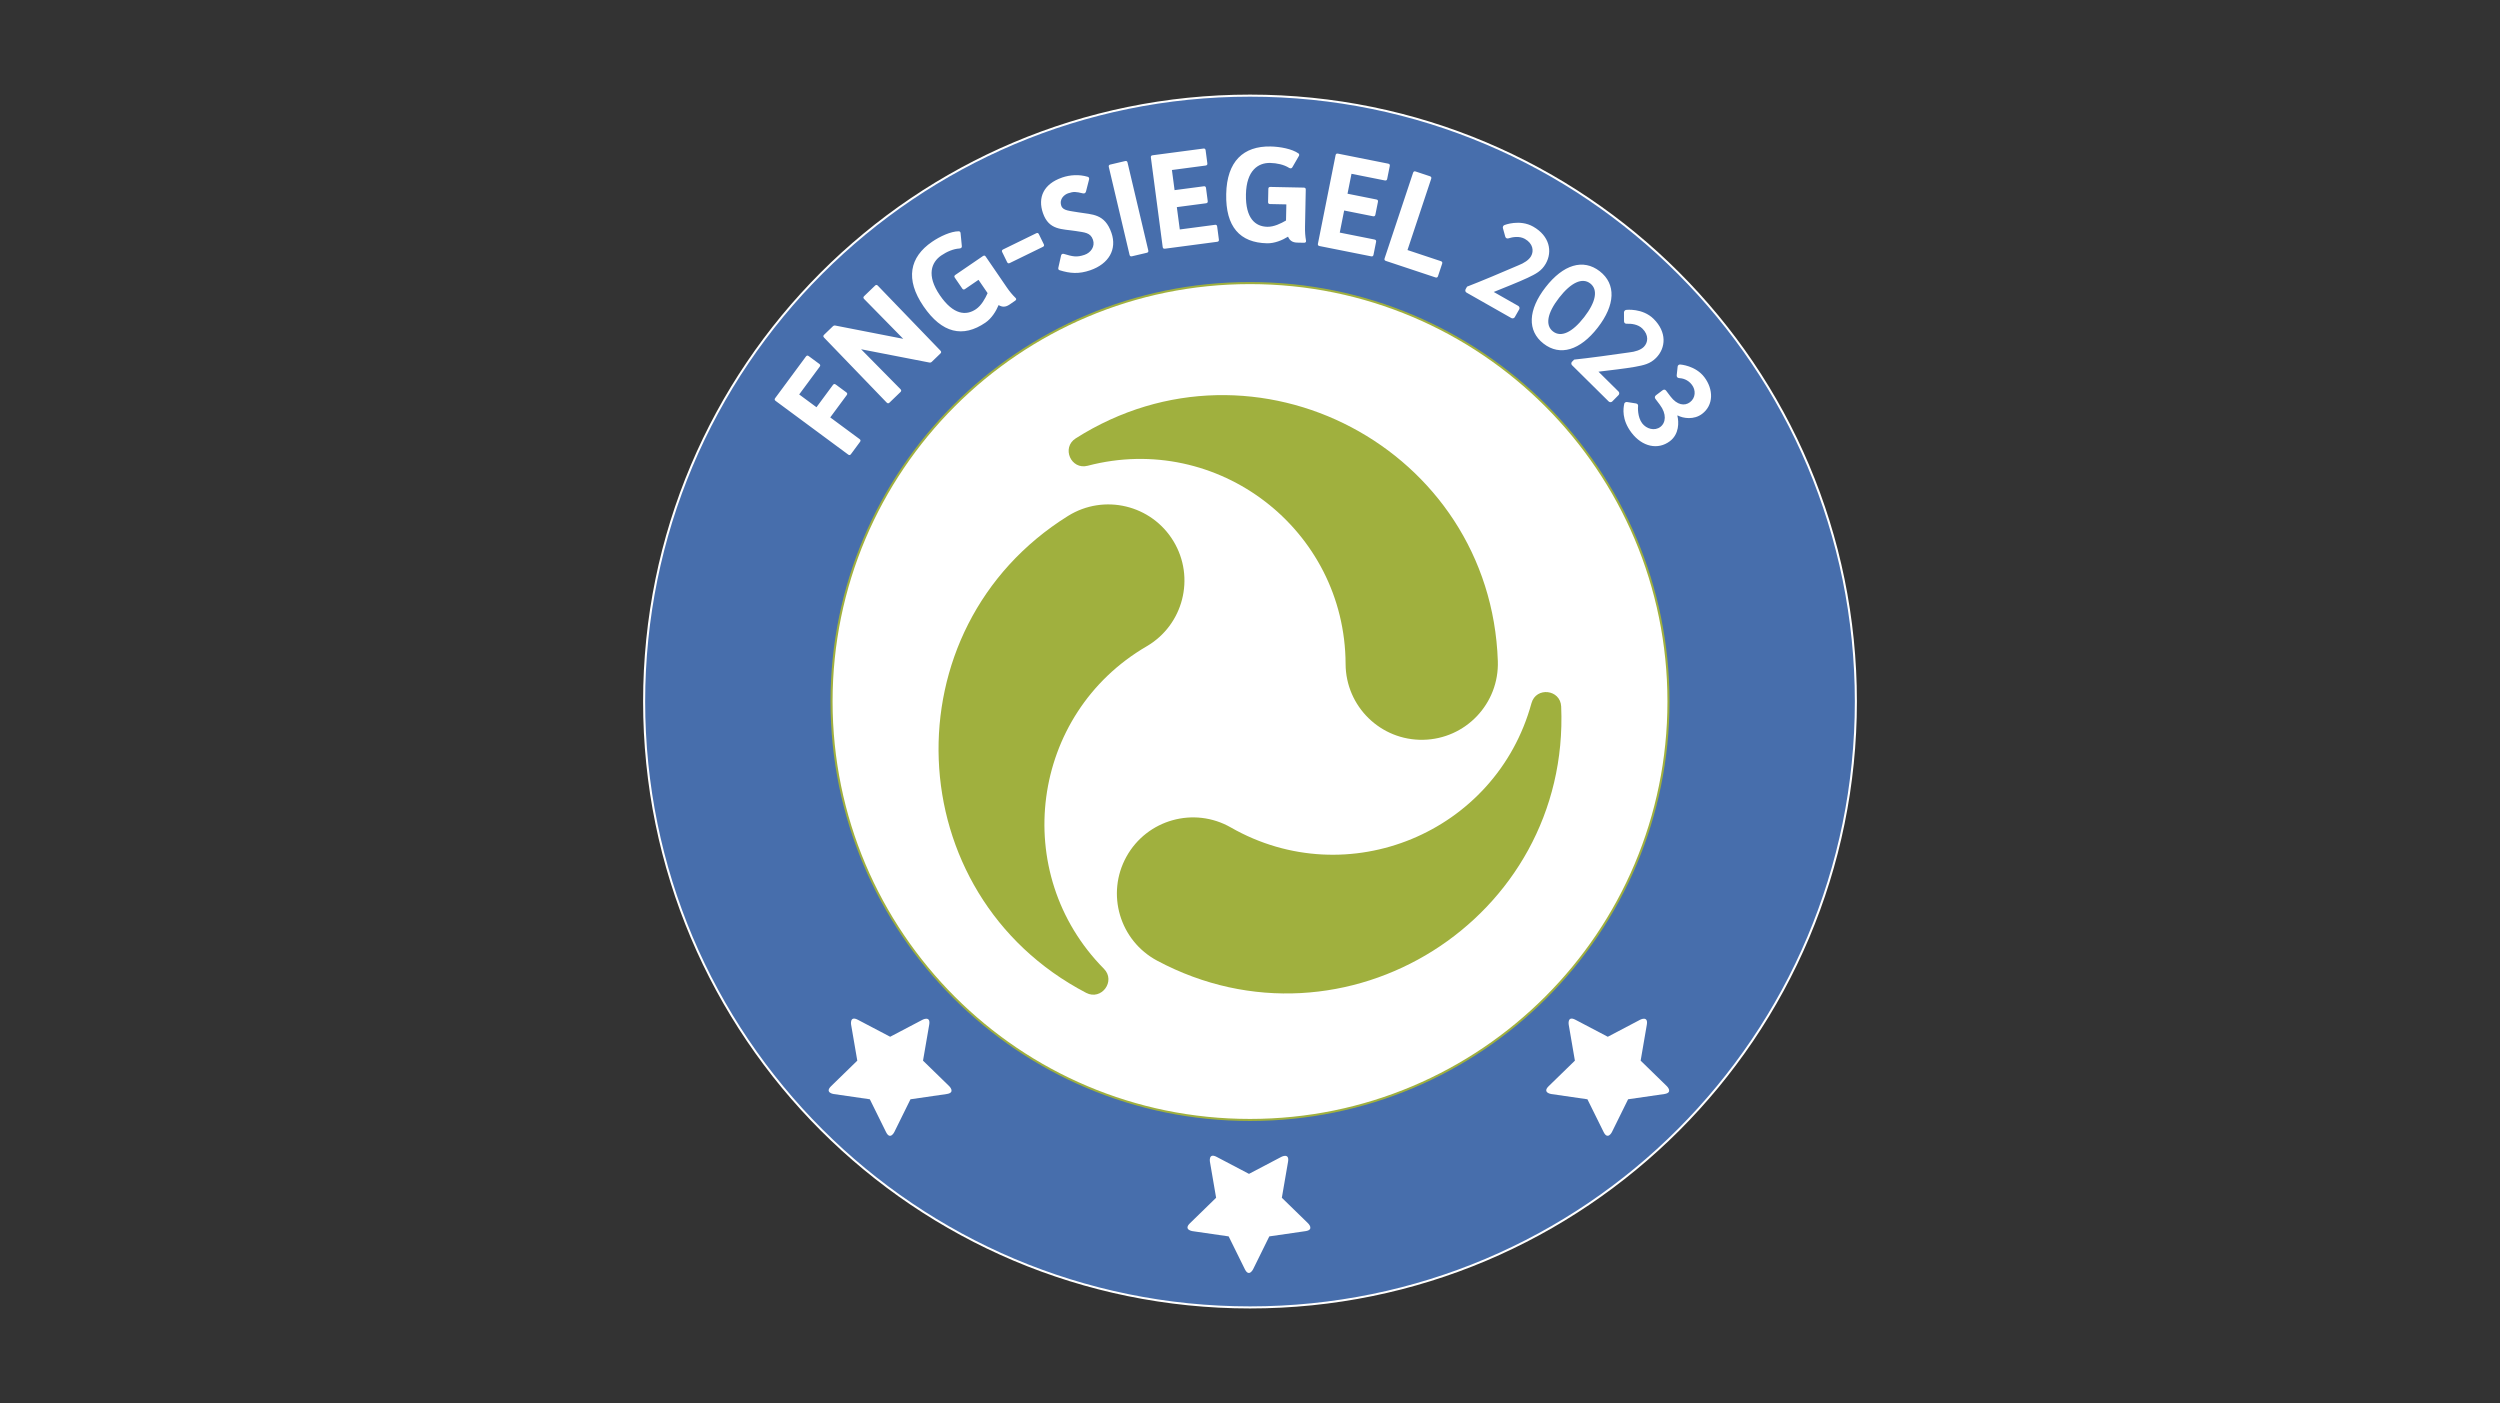 <?xml version="1.0" encoding="UTF-8"?>
<svg id="uuid-0659a181-96da-4bb2-bf21-3718a239d202" data-name="Ebene 1" xmlns="http://www.w3.org/2000/svg" viewBox="0 0 1176 660">
  <rect x="0" y="0" width="1176" height="660" fill="#333333" stroke="none"/>
  <defs>
    <style>
      .uuid-62bbad60-1599-44b6-ac6d-43a630c11e22 {
        fill: #fff;
      }

      .uuid-cb1571f1-2793-4a59-a438-8f3d33529239 {
        fill: #476eac;
      }

      .uuid-eab0f5ab-aec8-41d7-868e-6e1bee247e6f {
        fill: #a0b03e;
      }

      .uuid-954ea0ea-5bc2-4beb-b9c3-c7c2a4cf6832 {
        stroke: #fff;
      }

      .uuid-954ea0ea-5bc2-4beb-b9c3-c7c2a4cf6832, .uuid-f3d12b45-7bec-44df-a256-ca8ba2171f49 {
        fill: none;
        stroke-width: .97px;
      }

      .uuid-f3d12b45-7bec-44df-a256-ca8ba2171f49 {
        stroke: #a0b03e;
      }
    </style>
  </defs>
  <path class="uuid-cb1571f1-2793-4a59-a438-8f3d33529239" d="M873,330c0,157.41-127.58,285.01-284.99,285.01s-285.01-127.6-285.01-285.01S430.6,44.99,588.01,44.99s284.99,127.59,284.99,285.01h0Z"/>
  <path class="uuid-954ea0ea-5bc2-4beb-b9c3-c7c2a4cf6832" d="M873,330c0,157.41-127.58,285.01-284.99,285.01s-285.01-127.6-285.01-285.01S430.6,44.99,588.01,44.99s284.99,127.59,284.99,285.01h0Z"/>
  <path class="uuid-62bbad60-1599-44b6-ac6d-43a630c11e22" d="M784.85,330c0,108.71-88.15,196.83-196.86,196.83s-196.83-88.12-196.83-196.83,88.12-196.84,196.83-196.84,196.86,88.13,196.86,196.84h0Z"/>
  <path class="uuid-f3d12b45-7bec-44df-a256-ca8ba2171f49" d="M784.85,330c0,108.71-88.15,196.83-196.86,196.83s-196.83-88.12-196.83-196.83,88.12-196.84,196.83-196.84,196.86,88.13,196.86,196.84h0Z"/>
  <path class="uuid-eab0f5ab-aec8-41d7-868e-6e1bee247e6f" d="M552.02,254.61c-10.32-17.12-32.65-22.48-49.62-11.91-84.88,52.91-80.13,178.03,8.53,224.34,7.2,3.76,14.07-5.54,8.36-11.32-44.5-44.97-34.58-119.84,20.08-151.68,17.27-10.06,22.97-32.31,12.65-49.43h0Z"/>
  <path class="uuid-eab0f5ab-aec8-41d7-868e-6e1bee247e6f" d="M506.03,206.2c-6.86,4.36-2.24,14.96,5.62,12.89,61.19-16.05,121.08,29.97,121.32,93.24,.08,19.99,16.5,36.05,36.49,35.67,19.99-.38,35.8-17.04,35.12-37.02-3.38-99.97-114.12-158.41-198.55-104.78h0Z"/>
  <path class="uuid-eab0f5ab-aec8-41d7-868e-6e1bee247e6f" d="M734.38,332.37c-.34-8.12-11.83-9.42-13.98-1.58-16.7,61.02-86.5,89.87-141.4,58.45-17.35-9.93-39.47-3.73-49.14,13.76-9.67,17.5-3.14,39.52,14.5,48.92,88.26,47.06,194.24-19.62,190.02-119.56h0Z"/>
  <path class="uuid-62bbad60-1599-44b6-ac6d-43a630c11e22" d="M587.52,552.19h0l15.23-8s3.89-2.05,3.15,2.29l-2.92,16.95h0l12.32,12s3.15,3.07-1.2,3.7l-17.02,2.47h0l-7.61,15.44s-1.94,3.95-3.89,0l-7.62-15.44h0l-17.02-2.47s-4.35-.63-1.2-3.7l12.32-12h0l-2.91-16.95s-.74-4.34,3.15-2.29l15.23,8h0Z"/>
  <path class="uuid-62bbad60-1599-44b6-ac6d-43a630c11e22" d="M756.31,487.69h0l15.21-8s3.89-2.05,3.15,2.29l-2.91,16.95h0l12.32,12s3.15,3.07-1.2,3.7l-17.02,2.47h0l-7.61,15.42s-1.95,3.94-3.9,0l-7.63-15.42h0l-17.02-2.47s-4.35-.63-1.2-3.7l12.33-12h0l-2.91-16.95s-.74-4.34,3.15-2.29l15.23,8h0Z"/>
  <path class="uuid-62bbad60-1599-44b6-ac6d-43a630c11e22" d="M418.73,487.69h0l15.23-8s3.89-2.05,3.15,2.29l-2.92,16.95h0l12.32,12s3.15,3.07-1.2,3.7l-17.02,2.47h0l-7.61,15.43s-1.95,3.95-3.89,0l-7.62-15.43h0l-17.02-2.47s-4.35-.63-1.2-3.7l12.32-12h0l-2.91-16.95s-.74-4.34,3.15-2.29l15.23,8h0Z"/>
  <path class="uuid-62bbad60-1599-44b6-ac6d-43a630c11e22" d="M379.13,167.68l-14.49,19.6c-.37,.49-.3,.93,.19,1.29l34.16,25.26c.5,.37,.93,.3,1.29-.19l4.28-5.79c.37-.49,.3-.93-.19-1.29l-13.82-10.21,7.76-10.5c.37-.5,.3-.93-.19-1.29l-5-3.69c-.49-.37-.93-.3-1.29,.19l-7.76,10.5-8.13-6.01,9.66-13.07c.37-.5,.3-.93-.19-1.29l-5-3.69c-.49-.37-.93-.3-1.29,.19h0Zm32.49-33.32l-5.14,4.95c-.44,.43-.45,.86-.02,1.31l18.42,18.76-31.94-6.24c-.43-.1-.83,.03-1.18,.37l-4.12,3.97c-.44,.43-.45,.86-.02,1.31l29.48,30.59c.43,.44,.86,.45,1.31,.02l5.18-5c.44-.43,.45-.86,.02-1.31l-18.55-18.8,32.11,6.24c.43,.1,.83-.03,1.18-.37l4.03-3.89c.44-.43,.45-.86,.02-1.31l-29.48-30.59c-.43-.44-.86-.45-1.31-.02h0Zm66.15,5.84c-1.61-1.59-2.84-3.06-4.26-5.14l-6.19-9.05s-.03-.05-.07-.1l-.07-.1-3.51-5.13c-.35-.51-.77-.59-1.28-.24l-13.01,8.89c-.51,.35-.59,.78-.24,1.28l3.51,5.13c.35,.51,.77,.59,1.28,.24l6.36-4.35,4.28,6.26c-1.15,2.58-2.91,5.79-5.45,7.53-4.63,3.16-10.63,2.79-17.03-6.57-6.39-9.36-3.95-15.5,.67-18.67,2.64-1.81,5.77-3.13,8.51-3.28,.72-.04,1.28-.42,1.18-1.11l-.6-6.22c-.06-.41-.38-.78-.83-.78-3.72,0-8.87,2.41-12.58,4.95-10.58,7.23-12.71,17.63-4.02,30.34,8.69,12.71,18.54,14.92,29.12,7.69,2.9-1.98,5-5.35,6.21-8.27,1.55,.95,3.15,1.12,5.13-.23l2.64-1.81c.51-.35,.69-.84,.24-1.28h0Zm-6.34-21.63l2.32,4.75c.27,.55,.68,.69,1.23,.42l15.6-7.62c.55-.27,.69-.68,.42-1.23l-2.32-4.75c-.27-.55-.68-.69-1.23-.42l-15.6,7.62c-.55,.27-.69,.68-.42,1.23h0Zm28.14-35.03c-8.73,3.01-11.48,9.41-8.97,16.69,2.81,8.15,8.93,7.42,15.4,8.44,4.22,.7,6.94,.67,8.13,4.11,1.08,3.15-.98,6.07-3.95,7.09-3.79,1.3-5.66,.77-9.72-.43-.66-.23-1.19,.15-1.32,.71l-1.31,5.85c-.09,.49,.07,.95,.57,1.1,4.96,1.55,9.11,1.88,14.46,.03,8.79-3.03,12.62-9.87,9.98-17.56-3.15-9.14-9.08-8.6-15.43-9.67-4.29-.74-7.37-.78-8.16-3.06-1.14-3.32,1.55-5.35,3.18-5.91,2.68-.92,3.79-.72,6.84,0,.78,.19,1.36-.01,1.59-.87l1.44-5.64c.13-.57-.05-1.09-.56-1.24-4.14-1.24-8.4-.95-12.18,.35h0Zm22.7-6.13c-.6,.14-.83,.51-.69,1.11l9.76,41.35c.14,.6,.51,.83,1.11,.69l7.01-1.65c.6-.14,.83-.51,.69-1.11l-9.76-41.35c-.14-.6-.51-.83-1.11-.69l-7.01,1.65h0Zm49.24,28.35l-16.54,2.18-1.39-10.51,13.74-1.81c.61-.08,.88-.43,.79-1.04l-.81-6.16c-.08-.61-.43-.87-1.04-.79l-13.74,1.81-1.25-9.47,15.87-2.1c.61-.08,.88-.43,.79-1.04l-.81-6.16c-.08-.61-.43-.87-1.04-.79l-23.92,3.16c-.61,.08-.87,.43-.79,1.04l5.56,42.12c.08,.61,.43,.87,1.04,.79l24.6-3.25c.61-.08,.88-.43,.79-1.04l-.81-6.16c-.08-.61-.43-.87-1.04-.79h0Zm42.85,7.5c-.39-2.23-.53-4.14-.48-6.66l.22-10.96v-.12s0-.12,0-.12l.13-6.21c.01-.62-.29-.93-.9-.94l-15.76-.32c-.62-.01-.93,.29-.94,.9l-.13,6.21c-.01,.62,.29,.93,.9,.94l7.7,.16-.16,7.58c-2.43,1.43-5.73,3.03-8.81,2.96-5.6-.12-10.27-3.91-10.04-15.24,.23-11.33,5.79-14.91,11.39-14.8,3.2,.07,6.51,.81,8.83,2.28,.61,.38,1.28,.4,1.6-.21l3.13-5.42c.19-.37,.14-.86-.22-1.11-3.03-2.15-8.62-3.19-13.11-3.28-12.81-.26-20.59,6.96-20.9,22.36-.32,15.39,6.42,22.92,19.23,23.18,3.51,.07,7.18-1.45,9.86-3.12,.7,1.67,1.91,2.75,4.31,2.8l3.2,.07c.62,.01,1.05-.29,.94-.9h0Zm32.23-.59l-16.37-3.26,2.07-10.39,13.59,2.71c.6,.12,.97-.12,1.09-.72l1.22-6.09c.12-.6-.12-.97-.73-1.09l-13.59-2.71,1.87-9.37,15.7,3.13c.6,.12,.97-.12,1.09-.72l1.22-6.09c.12-.6-.12-.97-.73-1.09l-23.67-4.72c-.6-.12-.97,.12-1.09,.72l-8.31,41.66c-.12,.6,.12,.97,.72,1.09l24.33,4.85c.6,.12,.97-.12,1.09-.72l1.22-6.09c.12-.6-.12-.97-.73-1.09h0Zm31.21,10.18l-15.72-5.23,11.16-33.54c.19-.58,0-.97-.58-1.17l-6.77-2.25c-.58-.19-.97,0-1.17,.59l-13.41,40.31c-.19,.58,0,.97,.58,1.17l23.37,7.77c.58,.19,.97,0,1.17-.58l1.96-5.9c.19-.58,0-.97-.59-1.17h0Zm11.63,13.21c-.3,.53-.15,1.26,.44,1.59l21.09,11.98c.53,.3,1.29,.1,1.59-.44l2.1-3.69c.3-.53,.1-1.29-.44-1.59l-11.56-6.57c4.88-1.98,11.8-4.7,15.96-6.66,3.79-1.81,6.53-3.16,8.51-6.64,3.28-5.78,1.77-13.08-5.89-17.43-6.37-3.62-13.53-.75-13.53-.75-.62,.22-.88,.92-.74,1.42l1.11,4.03c.19,.67,.77,1.01,1.45,.82,1.99-.64,5.22-1.21,7.79,.25,3.86,2.19,4.28,5.69,2.91,8.1-1.03,1.82-3.29,3.3-6.11,4.39-6.29,2.73-18.03,7.68-24,9.96l-.7,1.23h0Zm36.65,25.58c7.78,6.05,17.2,3.15,25.47-7.5,8.28-10.65,8.75-20.49,.97-26.54-7.78-6.05-17.2-3.16-25.47,7.5-8.28,10.65-8.75,20.49-.97,26.54h0Zm4.45-5.73c-3.75-2.91-2.75-8.61,2.88-15.86,5.59-7.2,10.91-9.62,14.65-6.71,3.75,2.91,2.71,8.66-2.88,15.86-5.63,7.25-10.91,9.62-14.65,6.71h0Zm8.95,14.24c-.43,.44-.47,1.18,.01,1.65l17.25,17.06c.44,.43,1.22,.43,1.65,0l2.98-3.02c.43-.44,.43-1.22,0-1.65l-9.45-9.35c5.22-.64,12.62-1.47,17.14-2.28,4.13-.77,7.13-1.35,9.95-4.2,4.68-4.73,5.11-12.17-1.15-18.36-5.21-5.15-12.86-4.24-12.86-4.24-.65,.05-1.08,.66-1.08,1.18l.02,4.18c0,.7,.49,1.17,1.18,1.17,2.09-.1,5.36,.19,7.46,2.27,3.15,3.12,2.65,6.6,.7,8.58-1.47,1.49-4.04,2.33-7.04,2.65-6.79,1-19.41,2.72-25.76,3.36l-.99,1.01h0Zm24.57,19.81c-.46,2.05-1.28,7.38,3.36,13.52,5.13,6.78,12.56,8.25,18.11,4.05,4.37-3.31,4.28-8.94,3.51-11.99l.15-.11c2.7,1.43,7.7,2.12,11.48-.74,5.5-4.16,5.38-11.55,1.08-17.25-4.16-5.5-11.3-5.97-11.3-5.97-.6-.08-1.23,.31-1.28,.96l-.44,4.12c-.06,.74,.4,1.24,1.05,1.29,1.61,.09,4.18,.62,6.11,3.18,1.89,2.5,1.79,6.14-.92,8.18-2.51,1.9-6.08,1.36-9.13-2.67l-2.08-2.75c-.45-.59-1.05-.67-1.69-.19l-3.09,2.34c-.59,.45-.68,1.13-.28,1.68l2.08,2.75c3.34,4.42,2.82,8.52,.26,10.46-2.7,2.04-6.55,.94-8.56-1.71-2.27-3-2-7.75-1.92-8.05,.1-.69-.24-1.13-.97-1.28l-4.3-.68c-.57-.03-1.14,.32-1.26,.88h0Z"/>
</svg>